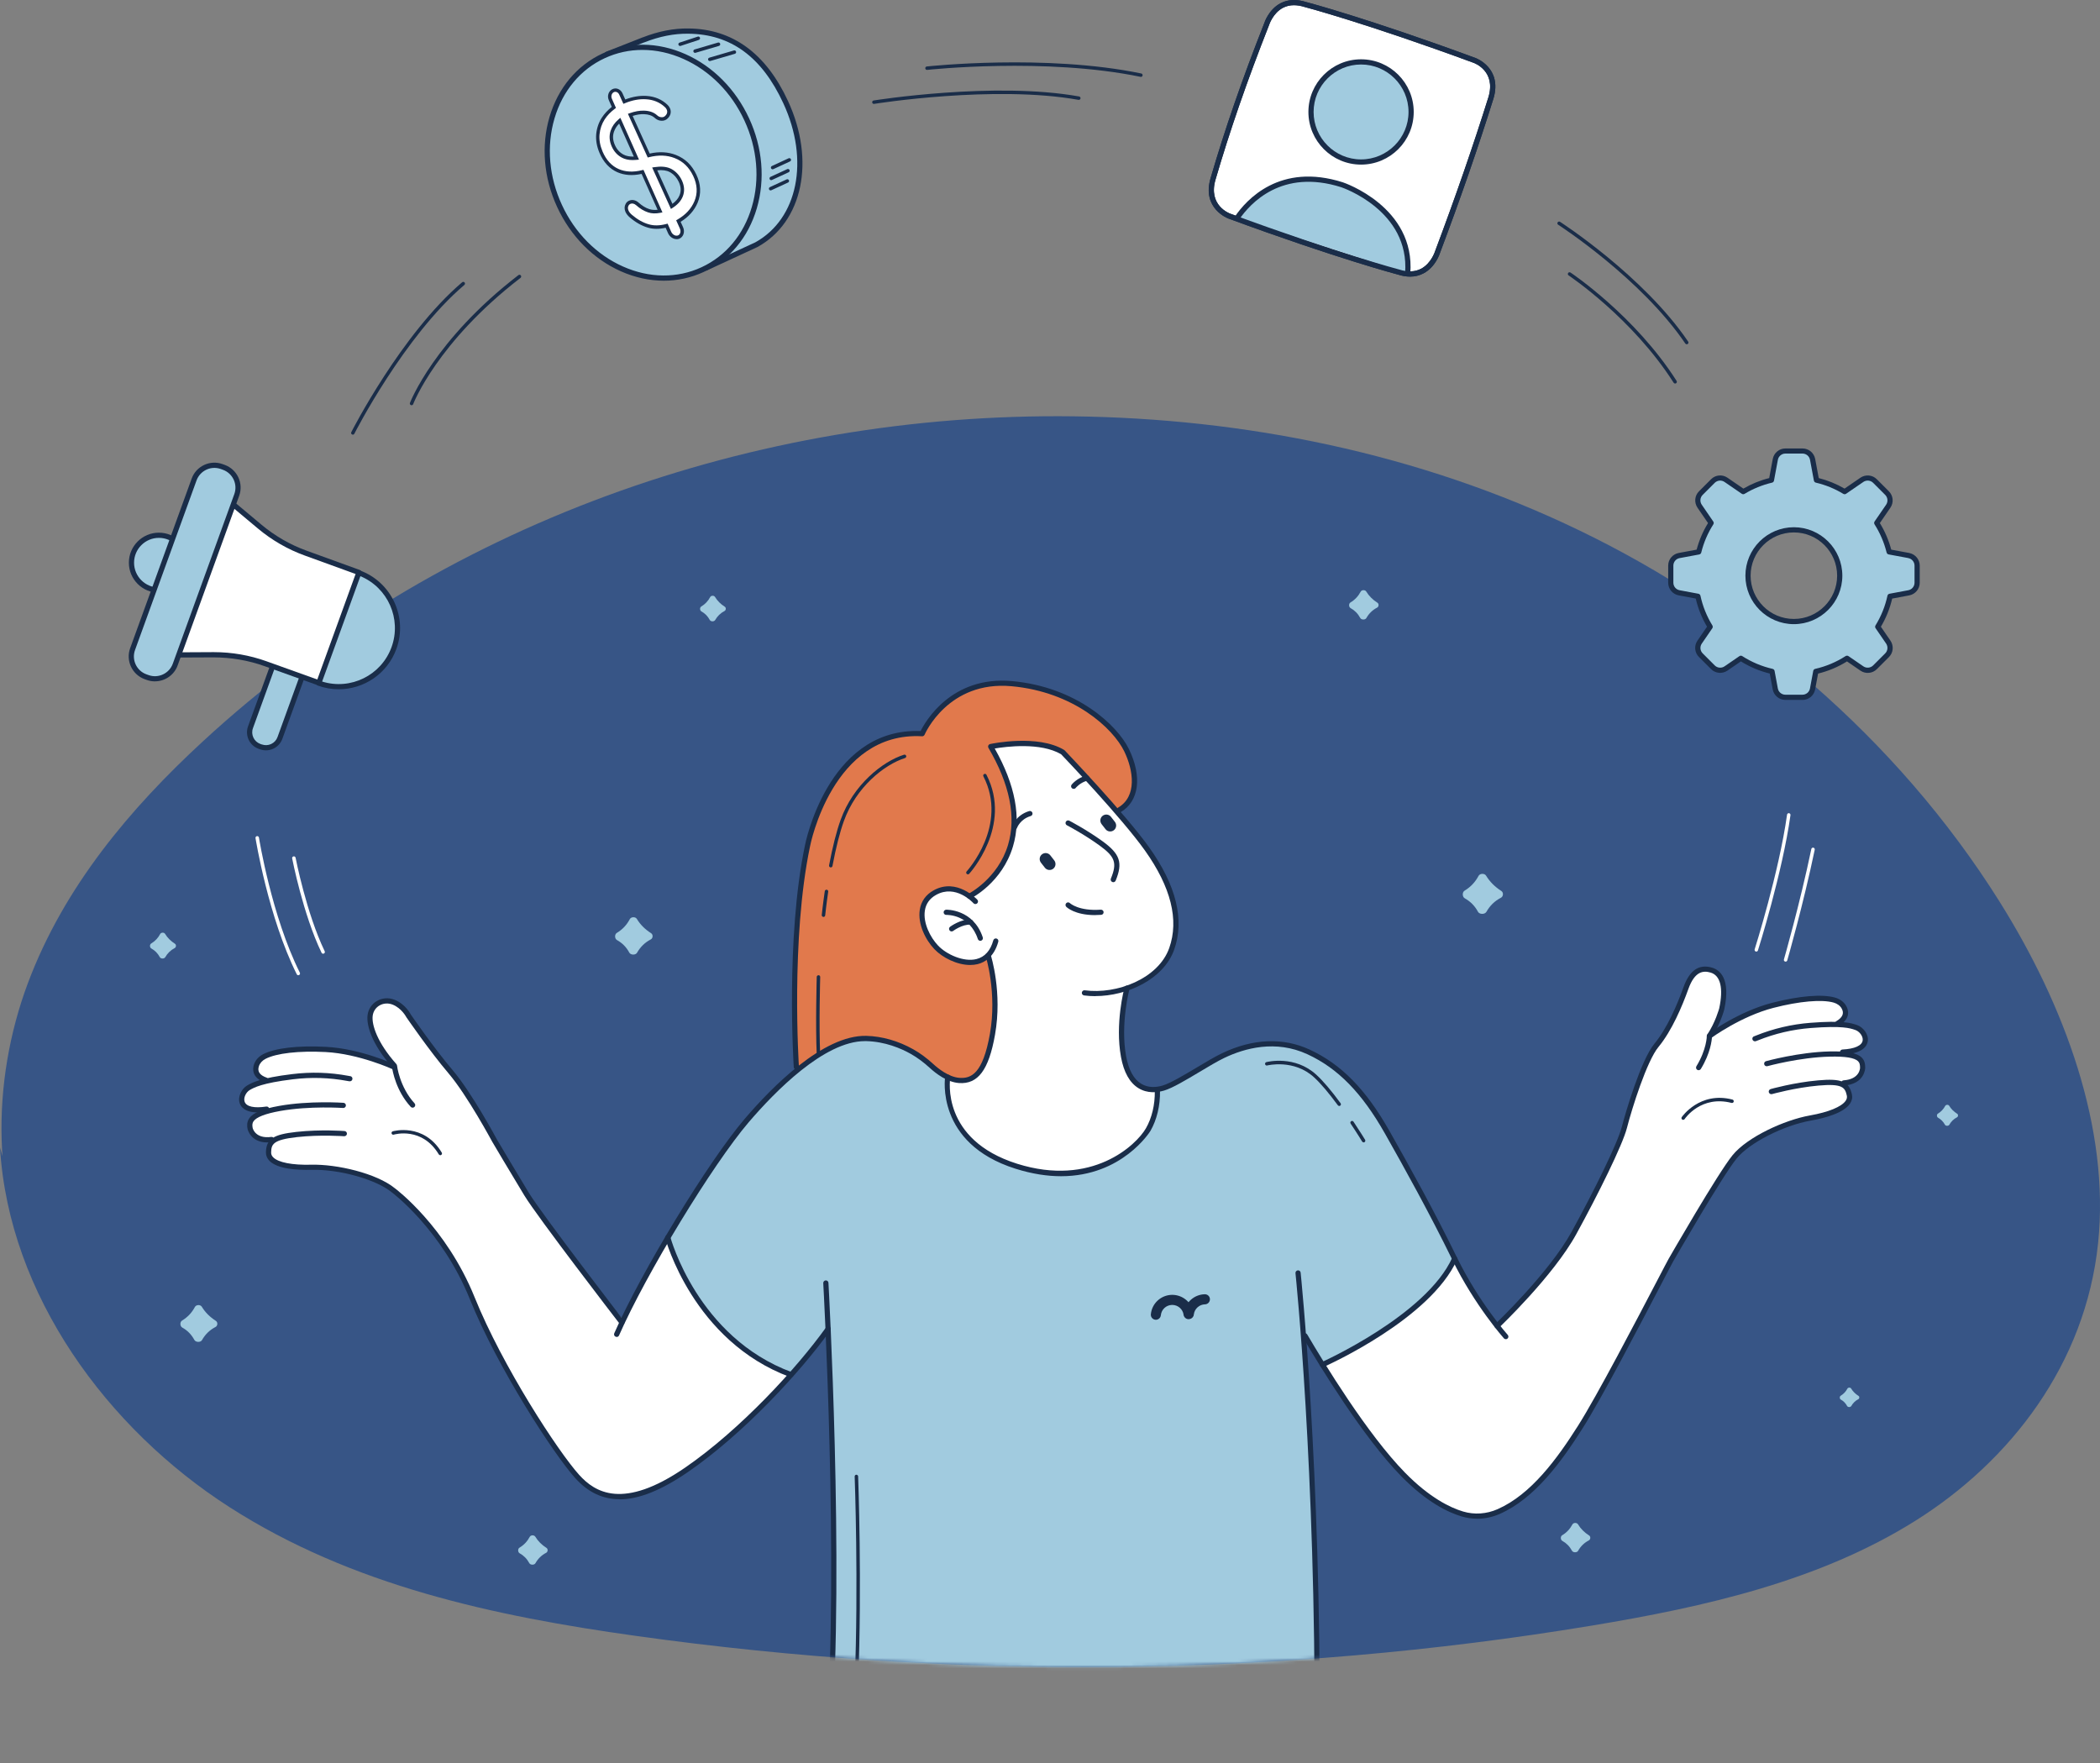 <?xml version="1.0" encoding="UTF-8"?><svg id="Capa_2" xmlns="http://www.w3.org/2000/svg" xmlns:xlink="http://www.w3.org/1999/xlink" viewBox="0 0 606.21 509.06"><rect x="0" y="0" width="606.21" height="509.06" fill="#808080" stroke="none"/><defs><style>.cls-1{fill:#e1794c;}.cls-1,.cls-2,.cls-3,.cls-4,.cls-5{stroke-width:0px;}.cls-2{fill:#1a2d49;}.cls-3{fill:#375586;}.cls-4{fill:#fff;}.cls-6{mask:url(#mask);}.cls-5{fill:#a1cbdf;}</style><mask id="mask" x="0" y="120.16" width="606.21" height="388.9" maskUnits="userSpaceOnUse"><g id="mask0_778_62"><path class="cls-4" d="M0,331.29c2.58,42.7,31.05,81.2,66.16,103.76,35.51,22.82,76.74,31.54,117.34,37.22,92.36,12.92,185.71,11.95,275.81-2.93,32.98-5.45,65.95-12.94,93.59-30.29,27.46-17.23,49.13-45.28,52.76-80.16,3.46-33.19-9.69-68.67-28.44-98.58-29.73-47.42-73.82-84.26-121.22-107.14-46.8-22.59-97.21-32.36-146.11-32.98-92.19-1.16-183.23,31.01-251.41,93.92-20.83,19.22-40.01,41.87-50.44,69.74-10.56,28.23-11.04,62.73,4.33,89.81"/></g></mask></defs><g id="Capa_1-2"><path class="cls-3" d="M0,331.29c2.58,42.7,31.05,81.2,66.16,103.76,35.51,22.82,76.74,31.54,117.34,37.22,92.36,12.92,185.71,11.95,275.81-2.93,32.98-5.45,65.95-12.94,93.59-30.29,27.46-17.23,49.13-45.28,52.76-80.16,3.46-33.19-9.69-68.67-28.44-98.58-29.73-47.42-73.82-84.26-121.22-107.14-46.8-22.59-97.21-32.36-146.11-32.98-92.19-1.16-183.23,31.01-251.41,93.92-20.83,19.22-40.01,41.87-50.44,69.74-10.56,28.23-11.04,62.73,4.33,89.81"/><g class="cls-6"><path class="cls-1" d="M229.89,308.06s-2.55-37.79,1.74-55.41c0,0,2.62-41.71,34.61-40.83,0,0,6.68-17.77,28.85-14.09,22.17,3.68,28.67,14.88,31.57,22.5,0,0,3.68,9.91-4.46,13.9l-22.07,58.56-12.94,49.34-32.42-11.52-24.89-22.46h0Z"/><path class="cls-5" d="M239.26,501.27s3.52-20-.21-117.65l-10.71,13.24s-14.69-5.32-21.83-15.05c0,0-11.28-12.24-13.75-24.55,0,0,9.01-15.22,18.35-28.18,9.34-12.96,21.36-24.15,30.52-27.43,9.16-3.28,20.13-1.45,31.93,9.34,0,0-1.92,14.72,12.29,22.48,0,0,15.81,9.01,31.23,3.48,0,0,17.74-5.16,17-21.95,0,0,8.28-2.72,10.91-5.66s17.33-9.37,25.87-7.72c8.54,1.65,17.67,5.79,26.45,20.12,8.78,14.33,16.1,28.84,17.08,30.72.98,1.88,5.74,11.37,5.74,11.37,0,0-12.49,19.56-38.4,29.7l-5.44-7.65s1.7,29.62,2.23,36.63c.53,7.01,1.25,29.74,1.23,34.05s.45,44.71.45,44.71c0,0-20.64,7.88-63.05,7.79-31.84-.06-66.32-3.51-77.91-7.79h.02Z"/><path class="cls-4" d="M192.77,357.25s-7.5,13.8-12.87,23.8c0,0-20.1-23.42-27.37-35.47-7.27-12.05-13.82-24.67-23.18-37.02l-11.09-14.82s-3.25-6.01-8.81-4.25c0,0-3.88,2.23-1.89,8.28l6.29,9.94s-8.41-4.01-22.3-4.84c-13.89-.83-22.72,4.28-14.81,8.94,0,0-6.24,1.54-6.77,4.43-.53,2.89.73,4.8,7.55,4.46,0,0-5.66,1.21-5.42,4.21s3.08,4.19,7.21,4.15c0,0-2.33,2.33-1.6,4.65.73,2.32,5.28,3.18,8.72,3.22,3.44.04,17.24-.36,23.78,4.53,6.54,4.89,13.79,10.76,18.71,19.3s10.4,21.02,11.34,22.96c.94,1.94,13.41,24.2,14.36,25.69.95,1.49,10.59,15.44,13.59,18.47s11.53,7.61,22.03,1.1c10.5-6.51,24.42-15.73,38.08-32.12,0,0-25.37-7.49-35.58-39.61h.03Z"/><path class="cls-4" d="M420.14,363.82s5.61,11.16,12.01,18.97c0,0,22.74-20.33,31.98-45.81,0,0,6.54-15.74,8.5-23.45,0,0,1.44-7.39,7.07-13.79,0,0,3.72-5.52,6.98-14.48,0,0,1.13-5.42,6.27-5.41,0,0,5.6.01,4.63,9.2,0,0-1.95,6.62-4.13,10.05,0,0,7.12-6.3,21.01-9.53,13.89-3.23,16.51-.21,16.51-.21,0,0,4.72,2.56-.5,6.1,0,0,5.26.04,6.55,1.86,1.29,1.82,4.44,4.89-5.11,6.4l2.01.9s5.48.79,3.29,5.37c0,0-2.03,2.31-5.56,3,0,0,2.26.91,2.26,3.58s-4.14,4.68-9,5.7c-4.86,1.02-16.91,3.29-22.85,10.24-5.94,6.95-20.65,32.96-21.04,33.72-.39.76-18.38,34.62-19.59,36.77-1.21,2.15-9.46,15.79-12.65,19.59-3.19,3.8-11.32,14.93-23.88,15.01,0,0-13.33-2.36-24.05-16.58,0,0-15.02-18.08-19.09-27.04,15.84-6.71,28.84-16.55,38.4-30.16h-.02Z"/><path class="cls-4" d="M273.57,310.99s9.6,4.84,12.39-9.84c0,0,3.04-11.71-.73-25.32,0,0-5.46,5.97-14.69-2.04,0,0-8.25-8.88-1.79-15.33,0,0,6.03-3.95,11.1.28,0,0,24.41-10.87,6.12-43.2,0,0,10.8-2.98,20.82,1.62,0,0,14.55,15.37,19.44,21.65,4.89,6.28,13.06,16.74,13.18,26.45,0,0,2.47,14.61-14.08,20.01,0,0-2.85,10.08-.77,20.89,0,0,1.77,8.39,9.52,8.83,0,0,.99,24.67-29.65,23.79,0,0-32.15-.97-30.88-27.8h.02Z"/><path class="cls-2" d="M247.22,486.24h-.02c-.28-.01-.49-.24-.48-.52,1.15-28.38.01-59.14,0-59.45-.01-.28.2-.51.48-.52.28.01.51.21.52.48.01.31,1.15,31.11,0,59.53-.01.27-.23.48-.5.48Z"/><path class="cls-2" d="M485.89,323.29c-.1,0-.19-.03-.28-.08-.23-.15-.29-.46-.14-.69.05-.08,5.18-7.53,14.64-5.08.27.07.43.34.36.61-.07.27-.34.43-.61.36-8.76-2.27-13.37,4.38-13.56,4.67-.1.14-.25.22-.42.22Z"/><path class="cls-2" d="M127.1,333.51c-.17,0-.34-.09-.43-.24-4.82-8.02-12.68-5.8-13.01-5.7-.27.08-.54-.07-.62-.34-.08-.26.07-.54.33-.62.09-.03,8.92-2.56,14.15,6.14.14.24.07.54-.17.69-.08.05-.17.07-.26.07Z"/><path class="cls-2" d="M393.64,329.8c-.17,0-.33-.09-.43-.24-.01-.02-1.35-2.24-3.32-5.18-.15-.23-.09-.54.14-.69.23-.15.54-.09.69.14,1.98,2.97,3.33,5.2,3.34,5.22.14.24.07.54-.17.69-.08.05-.17.07-.26.07Z"/><path class="cls-2" d="M386.6,319.29c-.15,0-.31-.07-.4-.2-2.64-3.59-4.95-6.31-6.88-8.08-5.8-5.32-13.43-3.44-13.51-3.41-.27.07-.54-.09-.61-.36-.07-.27.09-.54.36-.61.33-.08,8.23-2.05,14.43,3.65,1.97,1.81,4.33,4.58,7,8.22.16.22.12.54-.11.7-.09.07-.19.1-.3.1Z"/><path class="cls-2" d="M236.27,305c-.27,0-.49-.21-.5-.48-.4-8.38,0-22.35,0-22.49,0-.28.24-.46.51-.49.28,0,.49.24.49.51,0,.14-.4,14.07,0,22.41.01.28-.2.51-.48.52,0,0-.02,0-.02,0Z"/><path class="cls-2" d="M239.82,250.41s-.06,0-.09,0c-.27-.05-.45-.31-.4-.58,1.01-5.38,2.13-9.8,3.34-13.15,3.62-10.08,12.02-16.81,18.29-18.8.27-.08.54.06.63.33.08.26-.06.54-.33.63-6.04,1.92-14.14,8.42-17.65,18.18-1.19,3.3-2.3,7.67-3.3,12.99-.04.24-.25.41-.49.41Z"/><path class="cls-2" d="M237.72,264.71s-.03,0-.05,0c-.27-.03-.48-.27-.45-.55,0-.03.29-2.88.87-6.88.04-.27.29-.45.57-.42.27.04.46.29.42.57-.58,3.98-.86,6.81-.87,6.84-.03.26-.24.45-.5.45Z"/><path class="cls-2" d="M279.41,252.42c-.12,0-.24-.04-.34-.13-.2-.19-.21-.5-.03-.71.12-.13,12.1-13.28,4.84-27.45-.13-.25-.03-.55.22-.67.25-.13.55-.03.67.22,7.58,14.8-4.87,28.45-5,28.59-.1.11-.23.16-.37.16Z"/><path class="cls-2" d="M300.79,246.64c-.75.58-.88,1.66-.3,2.41l1.13,1.45c.58.75,1.66.88,2.41.3s.88-1.66.3-2.41l-1.13-1.45c-.58-.75-1.66-.88-2.41-.3Z"/><path class="cls-2" d="M318.3,235.52c-.75.58-.88,1.66-.3,2.41l1.13,1.45c.58.75,1.66.88,2.41.3s.88-1.66.3-2.41l-1.13-1.45c-.58-.75-1.66-.88-2.41-.3Z"/><path class="cls-2" d="M292.86,239.56c-.08,0-.16-.01-.24-.04-.39-.13-.6-.56-.47-.95.04-.13,1.14-3.26,4.94-4.41.4-.12.81.1.94.5.12.4-.1.82-.5.93-3.04.92-3.92,3.35-3.96,3.46-.11.31-.4.5-.71.5Z"/><path class="cls-2" d="M309.94,227.74c-.16,0-.33-.05-.47-.16-.32-.26-.38-.73-.12-1.05.06-.08,1.59-1.98,4.21-2.62.41-.1.81.15.91.55.1.4-.15.81-.55.91-2.11.52-3.38,2.08-3.39,2.1-.15.19-.37.28-.59.28Z"/><path class="cls-2" d="M229.89,308.81c-.39,0-.72-.3-.75-.7-.02-.37-2.41-37.22,3.23-64.06.06-.32,6.44-33.02,32.18-33.02.4,0,.8,0,1.21.02,1.35-2.73,8.89-16,26.38-14.42,18.59,1.69,30.37,12.68,33.76,19.65,3.86,7.95,2.92,15.09-2.4,18.19-.36.21-.82.09-1.03-.27-.21-.36-.09-.82.27-1.03,5.57-3.25,4.45-10.78,1.8-16.25-3.24-6.67-14.57-17.18-32.54-18.81-18.32-1.66-25.02,13.83-25.09,13.99-.12.29-.42.48-.73.46-25.85-1.45-32.28,31.44-32.34,31.77-5.61,26.65-3.23,63.31-3.21,63.67.03.41-.29.77-.7.8-.02,0-.03,0-.05,0Z"/><path class="cls-2" d="M178,385.96c-.1,0-.2-.02-.3-.06-.38-.17-.55-.61-.38-.99,7.83-17.83,27.18-49.65,37.65-61.9,7.77-9.09,22.64-24.26,35.12-23.96,4.56.12,9.25,1.46,13.56,3.89,1.96,1.1,3.88,2.52,5.86,4.33,1.2,1.1,4.32,3.67,7.43,3.9,3.38.25,6.76-1.12,8.82-12.7,2.1-11.83-1.18-22.31-1.22-22.41-.13-.39.09-.82.49-.94.39-.12.82.09.94.48.14.44,3.43,10.92,1.26,23.13-1.8,10.17-4.91,14.33-10.4,13.94-3.45-.25-6.7-2.79-8.33-4.28-1.89-1.73-3.72-3.08-5.58-4.13-2.86-1.61-7.41-3.55-12.86-3.69-.12,0-.25,0-.38,0-11.77,0-26.05,14.65-33.57,23.44-10.39,12.17-29.62,43.79-37.41,61.52-.12.28-.4.45-.69.45Z"/><path class="cls-2" d="M434.69,386.62c-.21,0-.41-.08-.56-.25-.08-.09-8.45-9.51-14.88-22.65-6.59-13.48-13.84-26.54-19.43-36.42-6.67-11.79-13.59-18.87-22.43-22.95-9.15-4.22-18.1-1.75-23.99,1.08-1.96.94-4.48,2.44-7.14,4.04-3.84,2.29-7.8,4.67-10.27,5.39-1.92.56-4.76.89-7.37-.72-2.52-1.56-4.21-4.57-5.02-8.96-1.77-9.64.9-19.68,1.01-20.1.11-.4.52-.63.92-.53.4.11.64.52.53.92-.03.1-2.69,10.14-.99,19.44.73,3.95,2.18,6.63,4.33,7.95,2.14,1.32,4.53,1.03,6.16.55,2.28-.67,6.16-2.99,9.92-5.23,2.69-1.61,5.24-3.13,7.27-4.1,8.87-4.25,17.61-4.62,25.27-1.08,9.15,4.22,16.28,11.49,23.11,23.57,5.6,9.9,12.87,22.99,19.47,36.5,6.33,12.96,14.56,22.22,14.64,22.31.28.31.25.78-.06,1.06-.14.13-.32.19-.5.19Z"/><path class="cls-2" d="M432.15,383.54c-.2,0-.4-.08-.54-.23-.28-.3-.27-.78.03-1.06.15-.15,15.51-14.74,22.05-26.65,6.27-11.41,13.26-25.5,14.5-30.34.99-3.86,5.49-19.24,9.41-23.97,3.7-4.47,6.6-11.33,8.37-16.28,1.75-4.88,4.43-6.74,8.2-5.67,2.17.62,5.53,3.01,3.57,12.11-.05.21-1.14,4.23-3.54,7.88-.05.97-.42,4.7-3.22,9.28-.22.35-.68.46-1.03.25-.35-.22-.46-.68-.25-1.03,2.96-4.83,3.01-8.7,3.01-8.74,0-.15.04-.29.13-.42,2.34-3.48,3.44-7.53,3.45-7.58,1.25-5.82.36-9.5-2.52-10.32-1.98-.56-4.49-.53-6.38,4.73-1.82,5.07-4.79,12.09-8.63,16.74-3.37,4.07-7.67,17.77-9.11,23.39-1.27,4.96-8.33,19.19-14.64,30.69-6.65,12.11-22.18,26.87-22.33,27.01-.15.14-.33.21-.52.21Z"/><path class="cls-2" d="M493.44,299.86c-.23,0-.46-.11-.6-.3-.25-.33-.17-.8.16-1.05.36-.26,8.91-6.51,18.57-9,7.83-2.02,14.46-2.57,18.19-1.5,1.41.41,2.54,1.26,3.19,2.41.57,1,1.5,3.56-2.11,5.7-.35.21-.82.09-1.03-.26-.21-.36-.09-.82.26-1.03,1.84-1.09,2.35-2.29,1.57-3.67-.45-.81-1.27-1.41-2.3-1.71-3.42-.98-9.93-.41-17.4,1.52-9.37,2.41-17.97,8.69-18.05,8.76-.13.1-.29.15-.44.15Z"/><path class="cls-2" d="M531.89,304.49c-.4,0-.73-.31-.75-.71-.02-.41.3-.76.71-.79,3.51-.17,5.64-1.12,5.85-2.62.17-1.24-.99-2.64-2.11-3.01l-.17-.06c-1.35-.46-3.61-1.22-12.66-.52-5.28.41-10.44,1.62-15.33,3.59-.53.21-.64.26-.83.26-.41,0-.75-.34-.75-.75,0-.36.26-.67.6-.73.08-.03.22-.08.42-.17,5.03-2.03,10.34-3.28,15.78-3.7,9.35-.72,11.7.07,13.25.59l.16.05c1.7.57,3.4,2.61,3.12,4.64-.18,1.34-1.37,3.62-7.26,3.91-.01,0-.02,0-.04,0Z"/><path class="cls-2" d="M532.25,313.39c-.39,0-.72-.3-.75-.7-.03-.41.28-.77.7-.8,4.63-.32,4.74-3.46,4.74-3.6,0-.86-.09-1.45-.57-1.92-1.01-.99-3.68-1.43-8.16-1.32-8.73.2-17.91,2.73-18.01,2.75-.4.11-.81-.12-.92-.52-.11-.4.12-.81.52-.92.09-.03,9.45-2.61,18.37-2.81,5.04-.11,7.89.43,9.24,1.75.9.88,1.02,1.96,1.02,3,0,.05-.07,4.67-6.14,5.09-.02,0-.03,0-.05,0Z"/><path class="cls-2" d="M426.38,438.44c-1.51,0-3.01-.21-4.46-.65-3.91-1.17-10.1-4.13-17.42-11.61-10.97-11.2-23.54-31.82-28.44-40.16-.21-.36-.09-.82.27-1.03.36-.21.82-.09,1.03.27,4.87,8.3,17.36,28.79,28.22,39.88,7.1,7.25,13.04,10.11,16.78,11.23,3.25.97,6.79.73,9.96-.68,9.71-4.28,17.18-14.56,23.2-24.06,5.56-8.77,17.16-31.01,22.74-41.7,1.87-3.58,3.1-5.94,3.46-6.57.14-.24,14.18-24.67,18.44-29.88,4.29-5.25,15-10.16,22.3-11.45,5.41-.96,9.18-2.52,10.35-4.27.33-.49.43-.98.31-1.49-.51-2.25-1.14-3.5-8.16-2.87-6.89.62-13.36,2.45-13.42,2.46-.4.11-.81-.12-.93-.52-.11-.4.12-.81.52-.93.07-.02,6.67-1.89,13.7-2.51,6.72-.61,8.91.3,9.76,4.03.21.92.03,1.81-.53,2.66-1.81,2.72-7.16,4.18-11.33,4.92-7.9,1.4-17.7,6.4-21.4,10.93-4.19,5.12-18.16,29.44-18.3,29.68-.35.61-1.64,3.09-3.43,6.52-6.02,11.53-17.21,32.99-22.81,41.81-6.14,9.68-13.78,20.18-23.86,24.62-2.09.92-4.32,1.39-6.54,1.39Z"/><path class="cls-2" d="M381.74,394.73c-.29,0-.56-.17-.69-.45-.17-.38,0-.82.38-.99.3-.13,30.31-13.61,37.8-30.21.17-.38.61-.54.99-.38.38.17.55.61.38.99-7.73,17.12-37.3,30.41-38.56,30.97-.1.04-.2.06-.3.06Z"/><path class="cls-2" d="M380.22,502.02h0c-.41,0-.75-.34-.75-.75.37-76.86-5.44-133.14-5.5-133.7-.04-.41.26-.78.67-.82.41-.05.78.25.82.67.06.56,5.87,56.91,5.5,133.86,0,.41-.34.75-.75.75Z"/><path class="cls-2" d="M239.26,502.03s-.04,0-.06,0c-.41-.03-.72-.39-.69-.8,3.65-49.61-.81-129.99-.86-130.79-.02-.41.29-.77.71-.79.42-.03.77.29.79.71.05.81,4.52,81.28.86,130.99-.03.39-.36.7-.75.7Z"/><path class="cls-2" d="M179.54,382.56c-.22,0-.45-.1-.59-.29-.97-1.25-23.73-30.81-27.58-37.13-3.83-6.29-9.21-15.4-9.26-15.49-.09-.16-7.23-13.44-12.65-19.8-5.49-6.45-12.08-16.08-12.15-16.17-.06-.11-1.39-2.63-3.97-3.65-1.29-.51-2.68-.41-3.82.26-1.08.64-1.79,1.73-1.94,3-.31,2.54,1.3,7.7,6.84,13.91.1.12.17.26.19.42,0,.06.73,6.19,5.06,10.91.28.3.26.78-.05,1.06-.31.28-.78.26-1.06-.05-4.22-4.6-5.23-10.26-5.41-11.51-5.74-6.5-7.41-11.96-7.05-14.92.21-1.73,1.19-3.23,2.67-4.11,1.54-.92,3.42-1.05,5.13-.37,3.12,1.23,4.64,4.15,4.7,4.28.02.01,6.56,9.58,12,15.96,5.52,6.48,12.52,19.48,12.81,20.03.04.06,5.42,9.16,9.24,15.45,3.8,6.25,27.25,36.68,27.48,36.99.25.33.19.8-.14,1.05-.14.11-.3.16-.46.16Z"/><path class="cls-2" d="M76.75,312.56c-.08,0-.17-.01-.25-.04-3.96-1.38-3.55-4.08-3.2-5.17.41-1.26,1.35-2.32,2.65-3,3.43-1.78,10.04-2.56,18.13-2.13,9.97.52,19.58,4.95,19.99,5.14.38.17.54.62.36,1-.17.38-.62.54-1,.36-.1-.04-9.76-4.49-19.43-5-7.72-.4-14.2.33-17.36,1.97-.94.49-1.62,1.25-1.91,2.14-.5,1.51.25,2.58,2.26,3.29.39.14.6.56.46.96-.11.31-.4.5-.71.5Z"/><path class="cls-2" d="M74.43,321.15c-3.68,0-4.85-1.55-5.22-2.6-.68-1.93.58-4.28,2.13-5.17,1.43-.82,3.78-2.17,13.02-3.29,5.41-.67,10.86-.5,16.2.5.21.04.36.07.44.08.35,0,.67.25.73.61.08.41-.19.8-.6.88-.18.03-.3.01-.85-.09-5.18-.97-10.48-1.13-15.74-.48-8.94,1.09-11.21,2.39-12.43,3.09-1.05.6-1.91,2.21-1.49,3.39.5,1.42,2.77,1.92,6.24,1.39.41-.07.79.22.86.63.06.41-.22.79-.63.86-1.01.16-1.89.22-2.66.22Z"/><path class="cls-2" d="M77.14,329.82c-4.83,0-5.66-3.83-5.67-3.87-.17-.86-.27-1.98.47-3.07,1.1-1.62,3.77-2.74,8.65-3.61,8.78-1.57,18.47-.9,18.57-.89.41.03.72.39.69.8-.03.41-.39.71-.8.69-.09,0-9.6-.66-18.19.87-4.27.77-6.85,1.77-7.68,2.98-.34.5-.41,1.06-.24,1.93.03.12.76,3.18,5.37,2.58.41-.06.79.23.84.65.05.41-.24.79-.65.84-.49.06-.94.09-1.36.09Z"/><path class="cls-2" d="M178.83,432.82c-4.91,0-9.11-2.03-12.76-6.07-6.11-6.78-22.31-31.56-30.44-51.69-8.11-20.08-22.41-30.74-22.55-30.85-4.56-3.73-15.15-6.7-23.18-6.48-4.24.1-9.78-.26-12.09-2.57-.71-.72-1.06-1.56-1.04-2.5.1-3.82,2.07-5.14,8.77-5.88,7.01-.78,13.85-.26,13.92-.25.41.03.72.39.69.81-.03.41-.4.7-.81.69-.07,0-6.77-.51-13.64.25-7,.78-7.37,2.12-7.43,4.44-.01.52.18.98.6,1.4,1.48,1.49,5.49,2.27,10.99,2.13,7.43-.19,18.88,2.5,24.13,6.8.12.08,14.76,11,23.02,31.47,8.07,19.98,24.11,44.54,30.16,51.25,4.54,5.03,12.64,10.29,30.63-2.09,15.86-10.92,32.19-28.63,40.65-40.46.24-.34.71-.42,1.05-.17.34.24.42.71.17,1.05-8.53,11.93-25.01,29.8-41.01,40.82-7.69,5.29-14.22,7.94-19.83,7.94Z"/><path class="cls-2" d="M228.35,397.61c-.09,0-.17-.01-.26-.05-28.01-10.35-35.97-39.83-36.05-40.12-.1-.4.14-.81.54-.91.4-.11.81.14.91.54.08.29,7.85,29.03,35.11,39.09.39.14.59.57.44.96-.11.3-.4.49-.7.49Z"/><path class="cls-2" d="M333.67,381.01s-.09,0-.14,0c-.8-.08-1.39-.79-1.31-1.59.3-3.13,2.91-5.54,6.07-5.6h.1c3.11,0,5.75,2.29,6.17,5.37.11.8-.45,1.53-1.25,1.64-.79.12-1.53-.45-1.64-1.25-.22-1.63-1.63-2.85-3.28-2.85-.02,0-.04,0-.06,0-1.68.03-3.06,1.31-3.23,2.98-.07.75-.71,1.31-1.45,1.31Z"/><path class="cls-2" d="M343.19,380.7c-.06,0-.12,0-.18-.01-.8-.1-1.36-.83-1.26-1.62.38-3.03,2.98-5.36,6.04-5.42h.03c.79,0,1.44.63,1.45,1.42.02.8-.62,1.47-1.42,1.49-1.63.03-3.01,1.27-3.22,2.88-.09.74-.72,1.27-1.44,1.27Z"/><path class="cls-2" d="M306.29,339.57c-3.91,0-8.29-.63-13.16-2.17-23.18-7.32-20.33-26.35-20.29-26.54.07-.41.45-.68.86-.62.41.07.69.45.62.86-.12.73-2.65,17.94,19.27,24.86,21.65,6.83,34.44-5.4,37.21-10.23,1.71-2.98,2.62-6.79,2.56-10.74,0-.41.32-.75.74-.76.39-.04.76.32.76.74.07,4.22-.91,8.31-2.76,11.52-.09.16-8.11,13.08-25.8,13.08Z"/><path class="cls-2" d="M316.18,287.59c-1.1,0-2.19-.07-3.24-.21-.41-.06-.7-.43-.64-.84s.43-.7.84-.64c9.25,1.25,21.26-3.36,24.39-12.22,2.86-8.1.5-17.57-7.02-28.14-6.68-9.39-22.98-26.52-24.19-27.78-5.95-3.52-15.96-2.21-19.17-1.67,5.95,10.53,7.73,20.04,5.27,28.26-3.12,10.43-11.86,14.88-12.23,15.06-.37.18-.82.03-1-.34-.18-.37-.03-.82.34-1.01.08-.04,8.55-4.37,11.47-14.17,2.4-8.05.49-17.46-5.66-27.98-.12-.21-.14-.46-.04-.68.1-.22.29-.38.53-.43.56-.12,13.75-2.88,21.36,1.71.06.03.11.08.15.12.17.18,17.43,18.23,24.4,28.02,7.83,10.99,10.25,20.92,7.22,29.5-3.02,8.53-13.55,13.42-22.77,13.42Z"/><path class="cls-2" d="M280.08,278.59c-3.81,0-8.01-2.1-10.36-4.58-2.55-2.68-4.83-7.22-4.21-11.35.37-2.42,1.74-4.37,3.98-5.61,6.73-3.76,12.59,2.64,12.64,2.7.28.31.25.78-.06,1.06s-.78.25-1.06-.05c-.21-.23-5.13-5.57-10.8-2.4-1.84,1.03-2.93,2.55-3.23,4.53-.55,3.6,1.59,7.75,3.81,10.09,2.46,2.59,7.4,4.82,11.09,3.9,2.39-.6,4.03-2.42,4.86-5.41.11-.4.53-.63.92-.52.4.11.63.52.52.92-1.23,4.43-3.91,5.96-5.95,6.47-.7.17-1.43.25-2.18.25Z"/><path class="cls-2" d="M282.99,271.61c-.31,0-.61-.2-.71-.51-2.37-7.12-8.82-6.97-9.1-6.97-.41.04-.76-.31-.78-.72s.31-.76.72-.78c.07-.01,7.85-.22,10.58,7.99.13.39-.08.82-.47.95-.08.03-.16.04-.24.04Z"/><path class="cls-2" d="M274.71,268.9c-.23,0-.46-.11-.6-.3-.25-.33-.18-.8.16-1.05.12-.09,3.09-2.25,5.94-2.08.41.03.73.38.7.79-.02.41-.37.72-.79.7-2.3-.17-4.93,1.77-4.96,1.79-.13.1-.29.15-.44.15Z"/><path class="cls-2" d="M316.12,264.19c-5.88,0-8.22-2.29-8.32-2.4-.29-.29-.29-.77,0-1.06.29-.29.77-.29,1.06,0,.04.04,2.53,2.35,8.92,1.89.41-.01.77.28.8.69.03.41-.28.77-.69.8-.62.04-1.21.07-1.77.07Z"/><path class="cls-2" d="M321.37,254.69c-.09,0-.19-.02-.28-.06-.38-.16-.57-.59-.41-.98,1.85-4.51,1.23-6.3-3.29-9.57-4.57-3.31-9.36-5.8-9.4-5.82-.37-.19-.51-.64-.32-1.01s.64-.51,1.01-.32c.05.03,4.93,2.56,9.6,5.94,5.05,3.66,5.9,6.2,3.79,11.35-.12.29-.4.47-.69.47Z"/></g><path class="cls-5" d="M206.43,179.01c-.28.5-1.26.48-1.53-.02-.59-1.1-1.41-1.92-2.43-2.48-.48-.27-.51-1.13-.04-1.41,1.15-.69,1.99-1.61,2.58-2.73.25-.48,1.11-.51,1.39-.04.69,1.14,1.63,2.07,2.82,2.83.43.27.38,1-.08,1.24-1.16.6-2.06,1.49-2.7,2.62h-.01Z"/><path class="cls-5" d="M58.32,386.87c-.41.72-1.81.69-2.21-.03-.85-1.58-2.02-2.76-3.49-3.57-.69-.38-.74-1.62-.06-2.03,1.65-1,2.86-2.32,3.7-3.92.37-.69,1.59-.74,2-.06.99,1.64,2.36,2.98,4.05,4.07.62.4.55,1.45-.12,1.78-1.68.87-2.96,2.14-3.88,3.77h0Z"/><path class="cls-5" d="M562.71,324.71c-.23.41-1.04.4-1.26,0-.49-.9-1.16-1.57-2-2.04-.39-.22-.42-.93-.04-1.16.94-.57,1.63-1.32,2.12-2.24.21-.39.91-.42,1.14-.04.56.93,1.34,1.7,2.32,2.32.35.22.31.82-.06,1.01-.96.5-1.69,1.22-2.22,2.15h0Z"/><path class="cls-5" d="M47.69,276.35c-.29.5-1.28.49-1.55-.02-.6-1.11-1.42-1.94-2.46-2.51-.48-.27-.52-1.14-.04-1.43,1.16-.7,2.01-1.63,2.6-2.75.26-.48,1.12-.52,1.41-.04.69,1.15,1.65,2.09,2.85,2.86.43.27.38,1.01-.08,1.25-1.18.61-2.08,1.5-2.73,2.65h0Z"/><path class="cls-5" d="M183.9,275.05c-.42.73-1.84.7-2.24-.03-.86-1.61-2.05-2.79-3.55-3.62-.7-.39-.74-1.65-.06-2.07,1.68-1.01,2.9-2.35,3.76-3.98.37-.7,1.62-.74,2.03-.06,1,1.66,2.39,3.03,4.12,4.13.62.4.55,1.47-.12,1.8-1.69.88-3,2.17-3.94,3.82v.02Z"/><path class="cls-5" d="M394.43,178.43c-.32.57-1.45.55-1.76-.02-.68-1.26-1.61-2.2-2.79-2.85-.55-.31-.58-1.3-.05-1.62,1.32-.79,2.28-1.85,2.96-3.13.29-.55,1.27-.58,1.6-.05.79,1.3,1.87,2.38,3.23,3.24.49.31.43,1.15-.09,1.42-1.33.69-2.36,1.7-3.1,3.01Z"/><path class="cls-5" d="M154.56,451.3c-.32.57-1.45.55-1.76-.02-.68-1.26-1.61-2.2-2.79-2.85-.55-.31-.58-1.3-.05-1.62,1.32-.79,2.28-1.85,2.96-3.13.29-.55,1.27-.58,1.6-.05.79,1.3,1.87,2.38,3.23,3.24.49.31.43,1.15-.09,1.42-1.33.69-2.36,1.7-3.1,3.01Z"/><path class="cls-5" d="M455.55,447.72c-.32.57-1.45.55-1.76-.02-.68-1.26-1.61-2.2-2.79-2.85-.55-.31-.58-1.3-.05-1.62,1.32-.79,2.28-1.85,2.96-3.13.29-.55,1.27-.58,1.6-.05.79,1.3,1.87,2.38,3.23,3.24.49.31.43,1.15-.09,1.42-1.33.69-2.36,1.7-3.1,3.01Z"/><path class="cls-5" d="M429.06,263.26c-.43.77-1.98.76-2.4-.02-.92-1.72-2.21-3-3.81-3.89-.76-.41-.79-1.77-.08-2.21,1.79-1.08,3.12-2.53,4.04-4.27.4-.76,1.74-.79,2.17-.08,1.08,1.78,2.57,3.25,4.42,4.44.66.43.59,1.57-.11,1.94-1.83.94-3.23,2.32-4.23,4.12v-.04Z"/><path class="cls-5" d="M534.39,405.93c-.22.38-.96.37-1.17,0-.45-.84-1.07-1.46-1.85-1.89-.36-.2-.39-.86-.03-1.08.87-.53,1.51-1.23,1.96-2.08.19-.36.84-.39,1.06-.03.52.87,1.24,1.58,2.15,2.15.32.21.29.76-.06.94-.89.46-1.57,1.13-2.05,2h-.01Z"/><path class="cls-4" d="M86.12,281.55c-.18,0-.36-.1-.45-.28-8.22-16.44-11.87-39.08-11.91-39.31-.04-.27.14-.53.42-.57.27-.04.53.14.57.42.04.23,3.66,22.72,11.81,39.01.12.25.02.55-.22.67-.07.04-.15.05-.22.05Z"/><path class="cls-4" d="M93.27,275.33c-.19,0-.36-.1-.45-.28-5.34-11.08-8.45-27.07-8.48-27.23-.05-.27.13-.53.4-.59.27-.05.53.12.59.4.03.16,3.12,16.03,8.4,26.99.12.25.02.55-.23.67-.07.03-.14.05-.22.05Z"/><path class="cls-2" d="M101.86,125.48c-.08,0-.15-.02-.23-.05-.25-.12-.35-.43-.22-.67.14-.28,14.44-28.33,32-43.27.21-.18.53-.15.7.06.18.21.15.53-.06.71-17.41,14.8-31.62,42.67-31.76,42.96-.09.17-.26.27-.45.27Z"/><path class="cls-2" d="M118.81,116.99c-.06,0-.12-.01-.18-.03-.26-.1-.39-.38-.29-.64.07-.18,7.02-18.18,31.31-36.89.22-.17.53-.13.7.09.17.22.13.53-.09.7-24.05,18.52-30.92,36.27-30.99,36.45-.08.2-.27.32-.47.32Z"/><path class="cls-2" d="M252.27,30c-.24,0-.45-.17-.49-.42-.04-.27.14-.53.41-.57.35-.06,34.89-5.55,59.32-1.16.27.05.45.31.4.58-.05.27-.31.45-.58.4-24.25-4.36-58.64,1.1-58.98,1.16-.03,0-.05,0-.08,0Z"/><path class="cls-2" d="M329.33,22.19s-.07,0-.1-.01c-27.38-5.67-61.25-2.04-61.58-2-.27.03-.52-.17-.55-.44s.17-.52.44-.55c.34-.04,34.36-3.69,61.9,2.02.27.06.44.32.39.59-.05.24-.26.4-.49.4Z"/><path class="cls-2" d="M483.55,110.72c-.17,0-.33-.08-.42-.23-11.87-18.64-30.14-30.86-30.32-30.98-.23-.15-.29-.46-.14-.69.15-.23.46-.29.69-.14.19.12,18.63,12.46,30.62,31.28.15.23.08.54-.15.69-.08.05-.18.08-.27.08Z"/><path class="cls-2" d="M486.91,99.39c-.16,0-.32-.08-.41-.22-12.81-18.84-36.46-34.14-36.7-34.29-.23-.15-.3-.46-.15-.69.15-.23.46-.3.69-.15.24.15,24.06,15.55,36.98,34.57.16.23.1.54-.13.69-.09.06-.18.09-.28.09Z"/><path class="cls-4" d="M507,274.72s-.1,0-.15-.02c-.26-.08-.41-.36-.33-.63.07-.22,7.04-22.29,9.35-38.88.04-.27.29-.46.56-.43.27.04.46.29.43.56-2.32,16.67-9.32,38.83-9.39,39.05-.07.21-.26.35-.48.35Z"/><path class="cls-4" d="M515.45,277.62s-.09,0-.14-.02c-.27-.08-.42-.35-.34-.62.05-.16,4.59-15.97,7.91-31.87.06-.27.32-.45.59-.39.27.06.44.32.39.59-3.32,15.94-7.88,31.79-7.93,31.95-.06.22-.26.36-.48.36Z"/><path class="cls-5" d="M550.98,160.37l-5.65-1.05c-.75-3-1.96-5.8-3.58-8.34l3.33-4.85c.81-1.18.66-2.76-.35-3.77l-3.49-3.49c-1.01-1.01-2.59-1.15-3.77-.35l-4.99,3.42c-2.49-1.51-5.22-2.64-8.13-3.32l-1.12-6c-.26-1.4-1.48-2.42-2.91-2.42h-4.94c-1.43,0-2.65,1.02-2.91,2.42l-1.12,6c-2.91.68-5.65,1.82-8.14,3.32l-4.99-3.42c-1.18-.81-2.76-.66-3.77.35l-3.49,3.49c-1.01,1.01-1.15,2.59-.35,3.77l3.33,4.86c-1.62,2.53-2.83,5.34-3.58,8.34l-5.65,1.05c-1.4.26-2.42,1.48-2.42,2.91v4.94c0,1.43,1.02,2.65,2.42,2.91l5.41,1.01c.68,3.17,1.9,6.13,3.53,8.8l-3.04,4.43c-.81,1.18-.66,2.76.35,3.77l3.49,3.49c1.01,1.01,2.59,1.15,3.77.35l4.3-2.95c2.72,1.75,5.75,3.05,9.01,3.79l.94,5.06c.26,1.4,1.48,2.42,2.91,2.42h4.94c1.43,0,2.65-1.02,2.91-2.42l.94-5.06c3.25-.74,6.29-2.04,9.01-3.79l4.3,2.95c1.18.81,2.76.66,3.77-.35l3.49-3.49c1.01-1.01,1.15-2.59.35-3.77l-3.04-4.43c1.64-2.68,2.86-5.64,3.53-8.8l5.41-1.01c1.4-.26,2.42-1.48,2.42-2.91v-4.94c0-1.43-1.02-2.65-2.42-2.91h-.01ZM517.84,179.44c-7.31,0-13.24-5.93-13.24-13.24s5.93-13.24,13.24-13.24,13.24,5.93,13.24,13.24-5.93,13.24-13.24,13.24Z"/><path class="cls-2" d="M520.32,202.06h-4.94c-1.79,0-3.32-1.28-3.65-3.03l-.85-4.58c-2.95-.72-5.75-1.9-8.34-3.51l-3.89,2.67c-1.48,1-3.47.82-4.72-.44l-3.49-3.49c-1.27-1.26-1.45-3.25-.44-4.72l2.77-4.03c-1.51-2.56-2.6-5.29-3.26-8.13l-4.92-.92c-1.76-.33-3.03-1.86-3.03-3.65v-4.94c0-1.79,1.28-3.32,3.03-3.65l5.18-.96c.73-2.73,1.83-5.31,3.29-7.67l-3.05-4.45c-1-1.48-.82-3.47.44-4.72l3.49-3.49c1.26-1.27,3.25-1.45,4.72-.44l4.6,3.15c2.36-1.37,4.86-2.39,7.46-3.04l1.03-5.52c.33-1.76,1.86-3.03,3.65-3.03h4.94c1.79,0,3.32,1.28,3.65,3.03l1.03,5.52c2.61.66,5.12,1.68,7.45,3.04l4.59-3.15c1.48-1,3.47-.82,4.72.44l3.49,3.49c1.26,1.26,1.45,3.25.44,4.72l-3.05,4.45c1.46,2.38,2.56,4.95,3.29,7.67l5.18.96s.08.02.11.03c1.7.37,2.93,1.88,2.93,3.63v4.94c0,1.79-1.28,3.32-3.03,3.65l-4.92.92c-.65,2.83-1.75,5.56-3.26,8.13l2.77,4.03c1,1.48.82,3.47-.44,4.72l-3.49,3.49c-1.26,1.26-3.25,1.45-4.73.44l-3.89-2.67c-2.59,1.61-5.39,2.79-8.35,3.51l-.85,4.58c-.33,1.76-1.86,3.03-3.65,3.03ZM502.52,189.29c.14,0,.28.04.41.12,2.71,1.74,5.66,2.98,8.77,3.69.29.07.52.3.57.59l.94,5.06c.19,1.05,1.11,1.81,2.17,1.81h4.94c1.06,0,1.98-.76,2.17-1.81l.94-5.06c.05-.29.28-.53.57-.59,3.12-.71,6.07-1.95,8.77-3.69.25-.16.58-.16.83.01l4.3,2.95c.88.6,2.06.49,2.82-.26l3.49-3.49c.75-.75.86-1.93.26-2.82l-3.04-4.43c-.17-.24-.18-.56-.02-.82,1.65-2.69,2.8-5.57,3.44-8.56.06-.3.3-.53.6-.58l5.41-1.01c1.05-.19,1.81-1.11,1.81-2.17v-4.94c0-1.06-.76-1.98-1.81-2.17-.04,0-.07-.02-.1-.03l-5.56-1.03c-.29-.05-.52-.27-.59-.56-.72-2.9-1.9-5.63-3.48-8.12-.16-.25-.16-.58.01-.83l3.33-4.85c.6-.88.49-2.06-.26-2.82l-3.49-3.49c-.75-.75-1.94-.86-2.82-.26l-4.99,3.42c-.24.17-.56.17-.81.02-2.46-1.49-5.12-2.58-7.91-3.23-.29-.07-.51-.3-.57-.59l-1.12-6c-.19-1.05-1.11-1.81-2.17-1.81h-4.94c-1.06,0-1.98.76-2.17,1.81l-1.12,6c-.05.29-.28.53-.57.59-2.77.65-5.44,1.73-7.92,3.23-.25.15-.57.14-.81-.02l-4.99-3.42c-.88-.6-2.06-.49-2.82.26l-3.49,3.49c-.75.75-.86,1.94-.26,2.82l3.33,4.86c.17.25.18.57.01.83-1.58,2.47-2.76,5.2-3.48,8.12-.07.29-.3.5-.59.56l-5.65,1.05c-1.05.19-1.81,1.11-1.81,2.17v4.94c0,1.06.76,1.98,1.81,2.17l5.41,1.01c.3.06.53.28.6.58.64,3,1.8,5.89,3.44,8.57.15.25.15.57-.02.82l-3.04,4.43c-.6.88-.49,2.06.26,2.81l3.49,3.49c.75.75,1.94.86,2.82.26l4.3-2.95c.13-.09.28-.13.42-.13ZM517.84,180.19c-7.71,0-13.99-6.28-13.99-13.99s6.28-13.99,13.99-13.99,13.99,6.28,13.99,13.99-6.28,13.99-13.99,13.99ZM517.84,153.71c-6.89,0-12.49,5.6-12.49,12.49s5.6,12.49,12.49,12.49,12.49-5.6,12.49-12.49-5.6-12.49-12.49-12.49Z"/><path class="cls-4" d="M350.17,51.65c-2.44,8.27,4.76,10.77,4.76,10.77,31.7,11.67,48.88,16.15,48.88,16.15,8.58,2.72,11.14-5.72,11.14-5.72,5.7-15.14,10.89-30.04,15.46-44.64,2.44-8.27-4.76-10.77-4.76-10.77-31.7-11.67-48.88-16.15-48.88-16.15-8.58-2.72-11.14,5.72-11.14,5.72-5.99,15.19-11.22,30.09-15.46,44.64Z"/><path class="cls-2" d="M407.05,79.86c-1.1,0-2.25-.19-3.46-.58-.13-.03-17.54-4.61-48.91-16.16-.07-.02-7.83-2.83-5.22-11.68,4.09-14.04,9.15-28.66,15.48-44.71.03-.11,1.23-3.96,4.72-5.8,2.12-1.11,4.59-1.23,7.34-.36.13.03,17.54,4.61,48.91,16.16.07.02,7.83,2.83,5.22,11.69-4.41,14.1-9.62,29.14-15.48,44.69-.03.12-1.24,3.97-4.72,5.81-1.19.62-2.48.94-3.88.94ZM373.53,1.5c-1.16,0-2.21.25-3.17.75-2.93,1.54-4,4.94-4.01,4.97-6.33,16.06-11.38,30.64-15.46,44.63,0,0,0,0,0,0-2.2,7.46,4.02,9.76,4.29,9.85,31.3,11.52,48.65,16.09,48.82,16.13,2.39.76,4.47.67,6.22-.24,2.93-1.54,4-4.94,4.01-4.97,5.86-15.58,11.06-30.58,15.46-44.64,2.2-7.45-4.03-9.75-4.29-9.84-31.3-11.52-48.65-16.09-48.82-16.13-1.08-.34-2.1-.51-3.05-.51ZM350.17,51.65h0,0Z"/><path class="cls-5" d="M392.9,46.77c7.98,0,14.45-6.47,14.45-14.45s-6.47-14.45-14.45-14.45-14.45,6.47-14.45,14.45,6.47,14.45,14.45,14.45Z"/><path class="cls-2" d="M392.9,47.52c-8.38,0-15.2-6.82-15.2-15.2s6.82-15.2,15.2-15.2,15.2,6.82,15.2,15.2-6.82,15.2-15.2,15.2ZM392.9,18.62c-7.55,0-13.7,6.15-13.7,13.7s6.15,13.7,13.7,13.7,13.7-6.15,13.7-13.7-6.15-13.7-13.7-13.7Z"/><path class="cls-5" d="M357.07,62.99c3.05-4.5,12.52-15.34,30.36-9.64,0,0,20.42,6.64,18.93,25.59"/><path class="cls-2" d="M406.36,79.69s-.04,0-.06,0c-.41-.03-.72-.39-.69-.81,1.43-18.13-18.22-24.75-18.41-24.82-17.19-5.49-26.36,4.71-29.51,9.35-.23.34-.7.43-1.04.2-.34-.23-.43-.7-.2-1.04,3.33-4.92,13.05-15.73,31.21-9.93.21.07,20.97,7.05,19.45,26.36-.03.39-.36.69-.75.69Z"/><path class="cls-2" d="M407.05,79.86c-1.1,0-2.25-.19-3.46-.58-.13-.03-17.54-4.61-48.91-16.16-.07-.02-7.83-2.83-5.22-11.68,4.09-14.04,9.15-28.66,15.48-44.71.03-.11,1.23-3.96,4.72-5.8,2.12-1.11,4.59-1.23,7.34-.36.13.03,17.54,4.61,48.91,16.16.07.02,7.83,2.83,5.22,11.69-4.41,14.1-9.62,29.14-15.48,44.69-.03.12-1.24,3.97-4.72,5.81-1.19.62-2.48.94-3.88.94ZM373.53,1.5c-1.16,0-2.21.25-3.17.75-2.93,1.54-4,4.94-4.01,4.97-6.33,16.06-11.38,30.64-15.46,44.63,0,0,0,0,0,0-2.2,7.46,4.02,9.76,4.29,9.85,31.3,11.52,48.65,16.09,48.82,16.13,2.39.76,4.47.67,6.22-.24,2.93-1.54,4-4.94,4.01-4.97,5.86-15.58,11.06-30.58,15.46-44.64,2.2-7.45-4.03-9.75-4.29-9.84-31.3-11.52-48.65-16.09-48.82-16.13-1.08-.34-2.1-.51-3.05-.51ZM350.17,51.65h0,0Z"/><path class="cls-5" d="M185.8,11.5c4.12-1.62,8.49-2.57,12.91-2.53,12.23.11,21.7,6.67,28.1,20.52,7.88,17.05,4.17,34.17-8.47,41.15l-14.57,6.74-28.54-61.73,10.56-4.16h.01Z"/><path class="cls-2" d="M203.77,78.13c-.09,0-.18-.02-.26-.05-.19-.07-.34-.21-.42-.39l-28.54-61.73c-.09-.19-.09-.4-.02-.59.08-.19.23-.34.42-.42l10.56-4.16s.09-.03.14-.04c4.41-1.72,8.82-2.59,13.06-2.53,12.72.11,22.4,7.16,28.77,20.96,7.95,17.2,4.25,34.92-8.79,42.12l-14.62,6.76c-.1.05-.21.07-.31.07ZM176.24,16.06l27.89,60.33,13.89-6.42c12.29-6.79,15.72-23.69,8.1-40.16-6.19-13.4-15.17-19.97-27.43-20.08-4.11-.06-8.35.8-12.63,2.48-.04.02-.09.03-.14.04l-9.69,3.82Z"/><path class="cls-5" d="M202.81,77.84c14.92-6.9,20.64-26.31,12.76-43.35-7.88-17.04-26.37-25.27-41.29-18.37-14.92,6.9-20.63,26.31-12.76,43.35,7.88,17.04,26.37,25.27,41.29,18.37Z"/><path class="cls-2" d="M191.63,81.04c-4.13,0-8.33-.91-12.41-2.72-7.96-3.54-14.49-10.13-18.38-18.54-3.89-8.41-4.67-17.64-2.21-26.01,2.47-8.4,7.92-14.91,15.33-18.34,7.42-3.43,15.91-3.36,23.91.2,7.96,3.54,14.49,10.13,18.38,18.54,3.89,8.41,4.67,17.64,2.21,26.01-2.47,8.4-7.92,14.91-15.33,18.34-3.64,1.68-7.53,2.52-11.5,2.52ZM185.46,14.41c-3.75,0-7.43.79-10.87,2.38-7.02,3.24-12.18,9.42-14.52,17.4-2.36,8.01-1.6,16.88,2.14,24.96,3.73,8.08,9.99,14.4,17.63,17.79,7.6,3.38,15.65,3.46,22.67.21,7.02-3.25,12.18-9.43,14.52-17.4,2.36-8.01,1.6-16.88-2.14-24.96-3.73-8.08-9.99-14.4-17.63-17.79-3.88-1.73-7.88-2.59-11.8-2.59Z"/><path class="cls-4" d="M178.39,49.24c2.08.92,4.45,1.03,7.1.37l5.05,11.33c-1.17.23-2.27.23-3.27-.1-1.13-.37-2.22-1.03-3.27-1.97-.35-.31-.72-.51-1.11-.59-.39-.08-.75-.04-1.08.1-.35.15-.61.39-.77.71-.32.56-.34,1.19-.04,1.88.2.48.57.94,1.09,1.4,1.65,1.41,3.35,2.37,5.08,2.87,1.61.47,3.37.41,5.26-.08l.87,1.96c.49,1.09,1.65,1.68,2.59,1.31.94-.37,1.33-1.57.83-2.67l-.88-1.95c2.4-1.38,4.12-3.21,5.09-5.52,1.03-2.46.9-5.05-.37-7.72-1.27-2.67-3.12-4.41-5.61-5.39-2.33-.91-4.89-.98-7.68-.29l-5.32-11.74c1.35-.48,2.68-.75,3.97-.71,1.44.04,2.58.44,3.41,1.18.4.37.83.6,1.31.68.48.08.9.04,1.27-.15.16-.08.27-.15.34-.22.42-.35.69-.75.81-1.2.11-.45.07-.89-.14-1.33-.15-.32-.34-.58-.57-.79-1.55-1.48-3.48-2.3-5.77-2.44-2.11-.14-4.23.29-6.34,1.17l-1.02-2.25c-.43-.94-1.45-1.34-2.28-.89-.83.45-1.16,1.56-.74,2.5l1.02,2.3c-1.21.91-2.25,1.96-3.06,3.2-.88,1.36-1.4,2.88-1.56,4.55-.15,1.67.15,3.39.91,5.18,1.1,2.58,2.73,4.36,4.9,5.32h-.02ZM193.57,49.22c1.24.67,2.18,1.7,2.82,3.07.7,1.51.78,2.94.23,4.29-.49,1.21-1.44,2.19-2.72,3.01l-4.91-10.83c1.9-.29,3.44-.15,4.57.47h.01ZM176.76,37.88c.4-1.19,1.14-2.18,2.14-3.05l4.82,10.82c-1.55.16-2.9,0-4-.6-1.21-.66-2.11-1.67-2.7-3.03-.62-1.43-.71-2.81-.26-4.14Z"/><path class="cls-2" d="M195.31,69.04c-.98,0-1.99-.66-2.46-1.71l-.7-1.58c-1.87.43-3.59.42-5.11-.03-1.79-.52-3.56-1.52-5.26-2.97-.6-.53-1-1.05-1.23-1.59-.35-.82-.33-1.62.07-2.32.2-.4.55-.73,1.01-.92.43-.18.9-.23,1.38-.13.47.1.92.33,1.34.71,1,.9,2.04,1.53,3.09,1.87.71.23,1.5.29,2.39.19l-4.62-10.36c-2.6.58-4.95.41-6.99-.48h0c-2.27-1-4.01-2.88-5.16-5.58-.79-1.85-1.1-3.67-.95-5.42.17-1.75.72-3.36,1.64-4.78.75-1.14,1.69-2.15,2.86-3.08l-.86-1.94c-.53-1.18-.11-2.56.96-3.14.5-.27,1.07-.32,1.61-.14.59.2,1.09.66,1.36,1.26l.82,1.82c2.1-.81,4.16-1.15,6.12-1.03,2.4.15,4.44,1.01,6.08,2.58.27.25.5.57.68.94.25.53.31,1.09.17,1.66-.15.56-.48,1.05-.98,1.47-.07.08-.22.17-.44.28-.45.23-.97.3-1.58.2-.57-.1-1.08-.36-1.57-.81-.74-.66-1.78-1.01-3.08-1.05-1.01-.04-2.09.13-3.27.51l4.92,10.86c2.76-.62,5.31-.48,7.58.41,2.65,1.04,4.57,2.89,5.88,5.64,1.33,2.81,1.46,5.54.38,8.13-.94,2.25-2.6,4.11-4.91,5.53l.7,1.54c.32.7.35,1.48.08,2.14-.23.56-.65.99-1.18,1.2-.25.1-.51.14-.77.14ZM192.72,64.57l1.04,2.35c.38.84,1.27,1.31,1.95,1.05.28-.11.5-.34.62-.64.16-.41.14-.9-.07-1.36l-1.07-2.37.39-.23c2.33-1.34,3.97-3.11,4.88-5.28.97-2.31.85-4.77-.36-7.31-1.2-2.51-2.94-4.2-5.34-5.14-2.21-.86-4.62-.95-7.38-.27l-.4.1-5.72-12.61.51-.18c1.51-.54,2.88-.78,4.15-.74,1.55.04,2.8.48,3.73,1.31.34.32.69.5,1.06.56.39.07.7.03.96-.1.17-.08.21-.12.21-.13.38-.32.59-.62.68-.98.08-.34.05-.66-.11-.99-.12-.26-.27-.47-.46-.64-1.47-1.4-3.31-2.18-5.46-2.31-1.95-.13-4,.25-6.12,1.13l-.45.19-1.22-2.69c-.16-.35-.44-.62-.77-.73-.28-.09-.57-.07-.82.07-.6.33-.83,1.16-.52,1.86l1.18,2.67-.32.24c-1.23.93-2.2,1.93-2.94,3.07-.83,1.28-1.33,2.74-1.48,4.33-.14,1.6.14,3.21.87,4.94,1.04,2.45,2.6,4.15,4.62,5.05h0c1.95.86,4.23.98,6.78.34l.41-.1,5.48,12.29-.62.12c-1.34.26-2.49.23-3.52-.12-1.18-.39-2.34-1.08-3.45-2.07-.29-.25-.58-.41-.88-.47-.28-.06-.54-.03-.78.07-.24.1-.41.26-.52.47-.26.45-.26.92-.03,1.46.17.4.48.8.96,1.22,1.58,1.35,3.23,2.29,4.89,2.76,1.48.43,3.11.41,5-.08l.41-.11ZM193.68,60.32l-5.42-11.96.65-.1c1.85-.28,3.38-.16,4.55.36h0s.34.16.34.16c1.33.72,2.35,1.83,3.04,3.3.76,1.64.84,3.22.24,4.69-.51,1.25-1.46,2.31-2.91,3.24l-.49.31ZM189.73,49.17l4.38,9.67c1-.73,1.68-1.54,2.05-2.45.5-1.22.43-2.5-.22-3.89-.54-1.15-1.31-2.04-2.29-2.65h0s-.33-.18-.33-.18c-.88-.48-2.09-.65-3.59-.5ZM182.63,46.21c-1.23,0-2.27-.24-3.15-.72-1.31-.71-2.29-1.81-2.92-3.27-.67-1.54-.76-3.06-.28-4.5.41-1.22,1.16-2.29,2.29-3.27l.51-.44,5.38,12.07-.69.07c-.4.04-.77.06-1.14.06ZM178.73,35.68c-.72.73-1.21,1.51-1.5,2.36h0c-.41,1.22-.33,2.45.25,3.78.55,1.27,1.36,2.18,2.48,2.79.81.44,1.8.63,3.01.59l-4.24-9.53Z"/><path class="cls-2" d="M223.03,48.88c-.19,0-.37-.11-.45-.29-.12-.25,0-.55.24-.66l4.82-2.23c.25-.12.55,0,.66.24.12.25,0,.55-.24.66l-4.82,2.23c-.07.03-.14.05-.21.05Z"/><path class="cls-2" d="M222.63,52.01c-.19,0-.37-.11-.45-.29-.12-.25,0-.55.24-.66l4.83-2.23c.25-.12.55,0,.66.24.12.25,0,.55-.24.66l-4.83,2.23c-.07.03-.14.05-.21.05Z"/><path class="cls-2" d="M222.46,54.97c-.19,0-.37-.11-.45-.29-.12-.25,0-.55.24-.66l4.83-2.23c.25-.12.55,0,.66.24.12.25,0,.55-.24.66l-4.83,2.23c-.07.03-.14.05-.21.05Z"/><path class="cls-2" d="M196.33,13.27c-.21,0-.41-.13-.48-.34-.09-.26.06-.54.32-.63l5.26-1.73c.26-.09.54.06.63.32.09.26-.06.54-.32.63l-5.26,1.73c-.05.02-.1.03-.16.03Z"/><path class="cls-2" d="M200.65,15.26c-.22,0-.42-.14-.48-.36-.08-.27.07-.54.34-.62l6.76-1.99c.27-.08.54.07.62.34.08.27-.07.54-.34.62l-6.76,1.99s-.09.02-.14.02Z"/><path class="cls-2" d="M204.9,17.63c-.22,0-.42-.14-.48-.36-.08-.26.07-.54.34-.62l7.1-2.08c.27-.08.54.07.62.34s-.07.54-.34.62l-7.1,2.08s-.09.02-.14.02Z"/><path class="cls-5" d="M75.31,215.62l-.42-.15c-2.23-.81-3.39-3.27-2.58-5.51l7.7-21.22,8.5,3.08-7.7,21.22c-.81,2.23-3.27,3.39-5.51,2.58h0Z"/><path class="cls-2" d="M76.77,216.62c-.58,0-1.16-.1-1.73-.31,0,0-.02,0-.02,0l-.39-.14c-2.62-.95-3.97-3.85-3.03-6.47l7.7-21.22c.14-.39.57-.59.96-.45l8.5,3.08c.19.07.34.21.42.39.08.18.09.39.03.57l-7.7,21.22c-.46,1.27-1.38,2.28-2.6,2.85-.68.32-1.41.48-2.14.48ZM75.59,214.92c.88.31,1.84.27,2.69-.13.86-.4,1.51-1.11,1.83-2l7.44-20.51-7.09-2.57-7.44,20.51c-.67,1.84.29,3.88,2.13,4.55l.42.15s.01,0,.02,0Z"/><path class="cls-5" d="M45.87,170.37c4.37,0,7.92-3.55,7.92-7.92s-3.55-7.92-7.92-7.92-7.92,3.55-7.92,7.92,3.55,7.92,7.92,7.92Z"/><path class="cls-2" d="M45.87,171.12c-4.78,0-8.67-3.89-8.67-8.67s3.89-8.67,8.67-8.67,8.67,3.89,8.67,8.67-3.89,8.67-8.67,8.67ZM45.87,155.28c-3.95,0-7.17,3.22-7.17,7.17s3.22,7.17,7.17,7.17,7.17-3.22,7.17-7.17-3.22-7.17-7.17-7.17Z"/><path class="cls-4" d="M92.04,197.14l-15.39-5.52c-4.84-1.74-9.95-2.61-15.1-2.59l-10.72.05,15.92-43.91,8.22,6.88c3.95,3.3,8.44,5.89,13.27,7.64l15.37,5.58"/><path class="cls-2" d="M92.04,197.89c-.08,0-.17-.01-.25-.04l-15.39-5.52c-4.75-1.71-9.74-2.54-14.84-2.55l-10.72.05h0c-.24,0-.47-.12-.61-.32-.14-.2-.18-.46-.09-.69l15.92-43.91c.08-.23.27-.4.51-.47.23-.06.49,0,.68.15l8.22,6.88c3.9,3.26,8.29,5.79,13.04,7.51l15.37,5.58c.39.14.59.57.45.96-.14.39-.57.59-.96.45l-15.37-5.58c-4.92-1.78-9.46-4.4-13.5-7.77l-7.4-6.19-15.19,41.89,9.65-.05h.17c5.21,0,10.32.89,15.18,2.63l15.39,5.52c.39.14.59.57.45.96-.11.31-.4.5-.71.5Z"/><path class="cls-5" d="M42,195.36l.61.22c3.23,1.17,6.8-.5,7.97-3.73l17.76-48.97c1.17-3.23-.5-6.8-3.73-7.97l-.61-.22c-3.23-1.17-6.8.5-7.97,3.72l-17.76,48.97c-1.17,3.23.5,6.8,3.73,7.97Z"/><path class="cls-2" d="M44.73,196.71c-.79,0-1.59-.13-2.37-.42l-.61-.22c-3.61-1.31-5.49-5.32-4.18-8.93l17.76-48.97c.63-1.75,1.91-3.15,3.6-3.94,1.69-.79,3.58-.87,5.33-.24l.61.22c3.61,1.31,5.49,5.32,4.17,8.93l-17.76,48.97c-1.03,2.83-3.71,4.59-6.56,4.59ZM61.88,135.08c-.79,0-1.58.17-2.31.52-1.32.62-2.33,1.72-2.83,3.09l-17.76,48.97c-1.03,2.83.44,5.98,3.28,7.01h0l.61.22c2.83,1.03,5.98-.44,7.01-3.28l17.76-48.97c1.03-2.83-.44-5.98-3.28-7.01l-.61-.22c-.61-.22-1.24-.33-1.87-.33Z"/><path class="cls-5" d="M92.02,197.22c8.8,3.19,18.52-1.35,21.71-10.15,3.19-8.8-1.35-18.52-10.15-21.71l-11.56,31.86Z"/><path class="cls-2" d="M97.78,198.99c-2,0-4.03-.34-6.02-1.06-.19-.07-.34-.21-.42-.39-.08-.18-.09-.39-.03-.57l11.56-31.86c.14-.39.57-.59.96-.45,9.17,3.33,13.93,13.5,10.6,22.67-2.6,7.19-9.41,11.66-16.65,11.66ZM92.99,196.76c8.21,2.56,17.08-1.78,20.04-9.94,2.96-8.16-1.07-17.18-9-20.48l-11.04,30.42Z"/></g></svg>